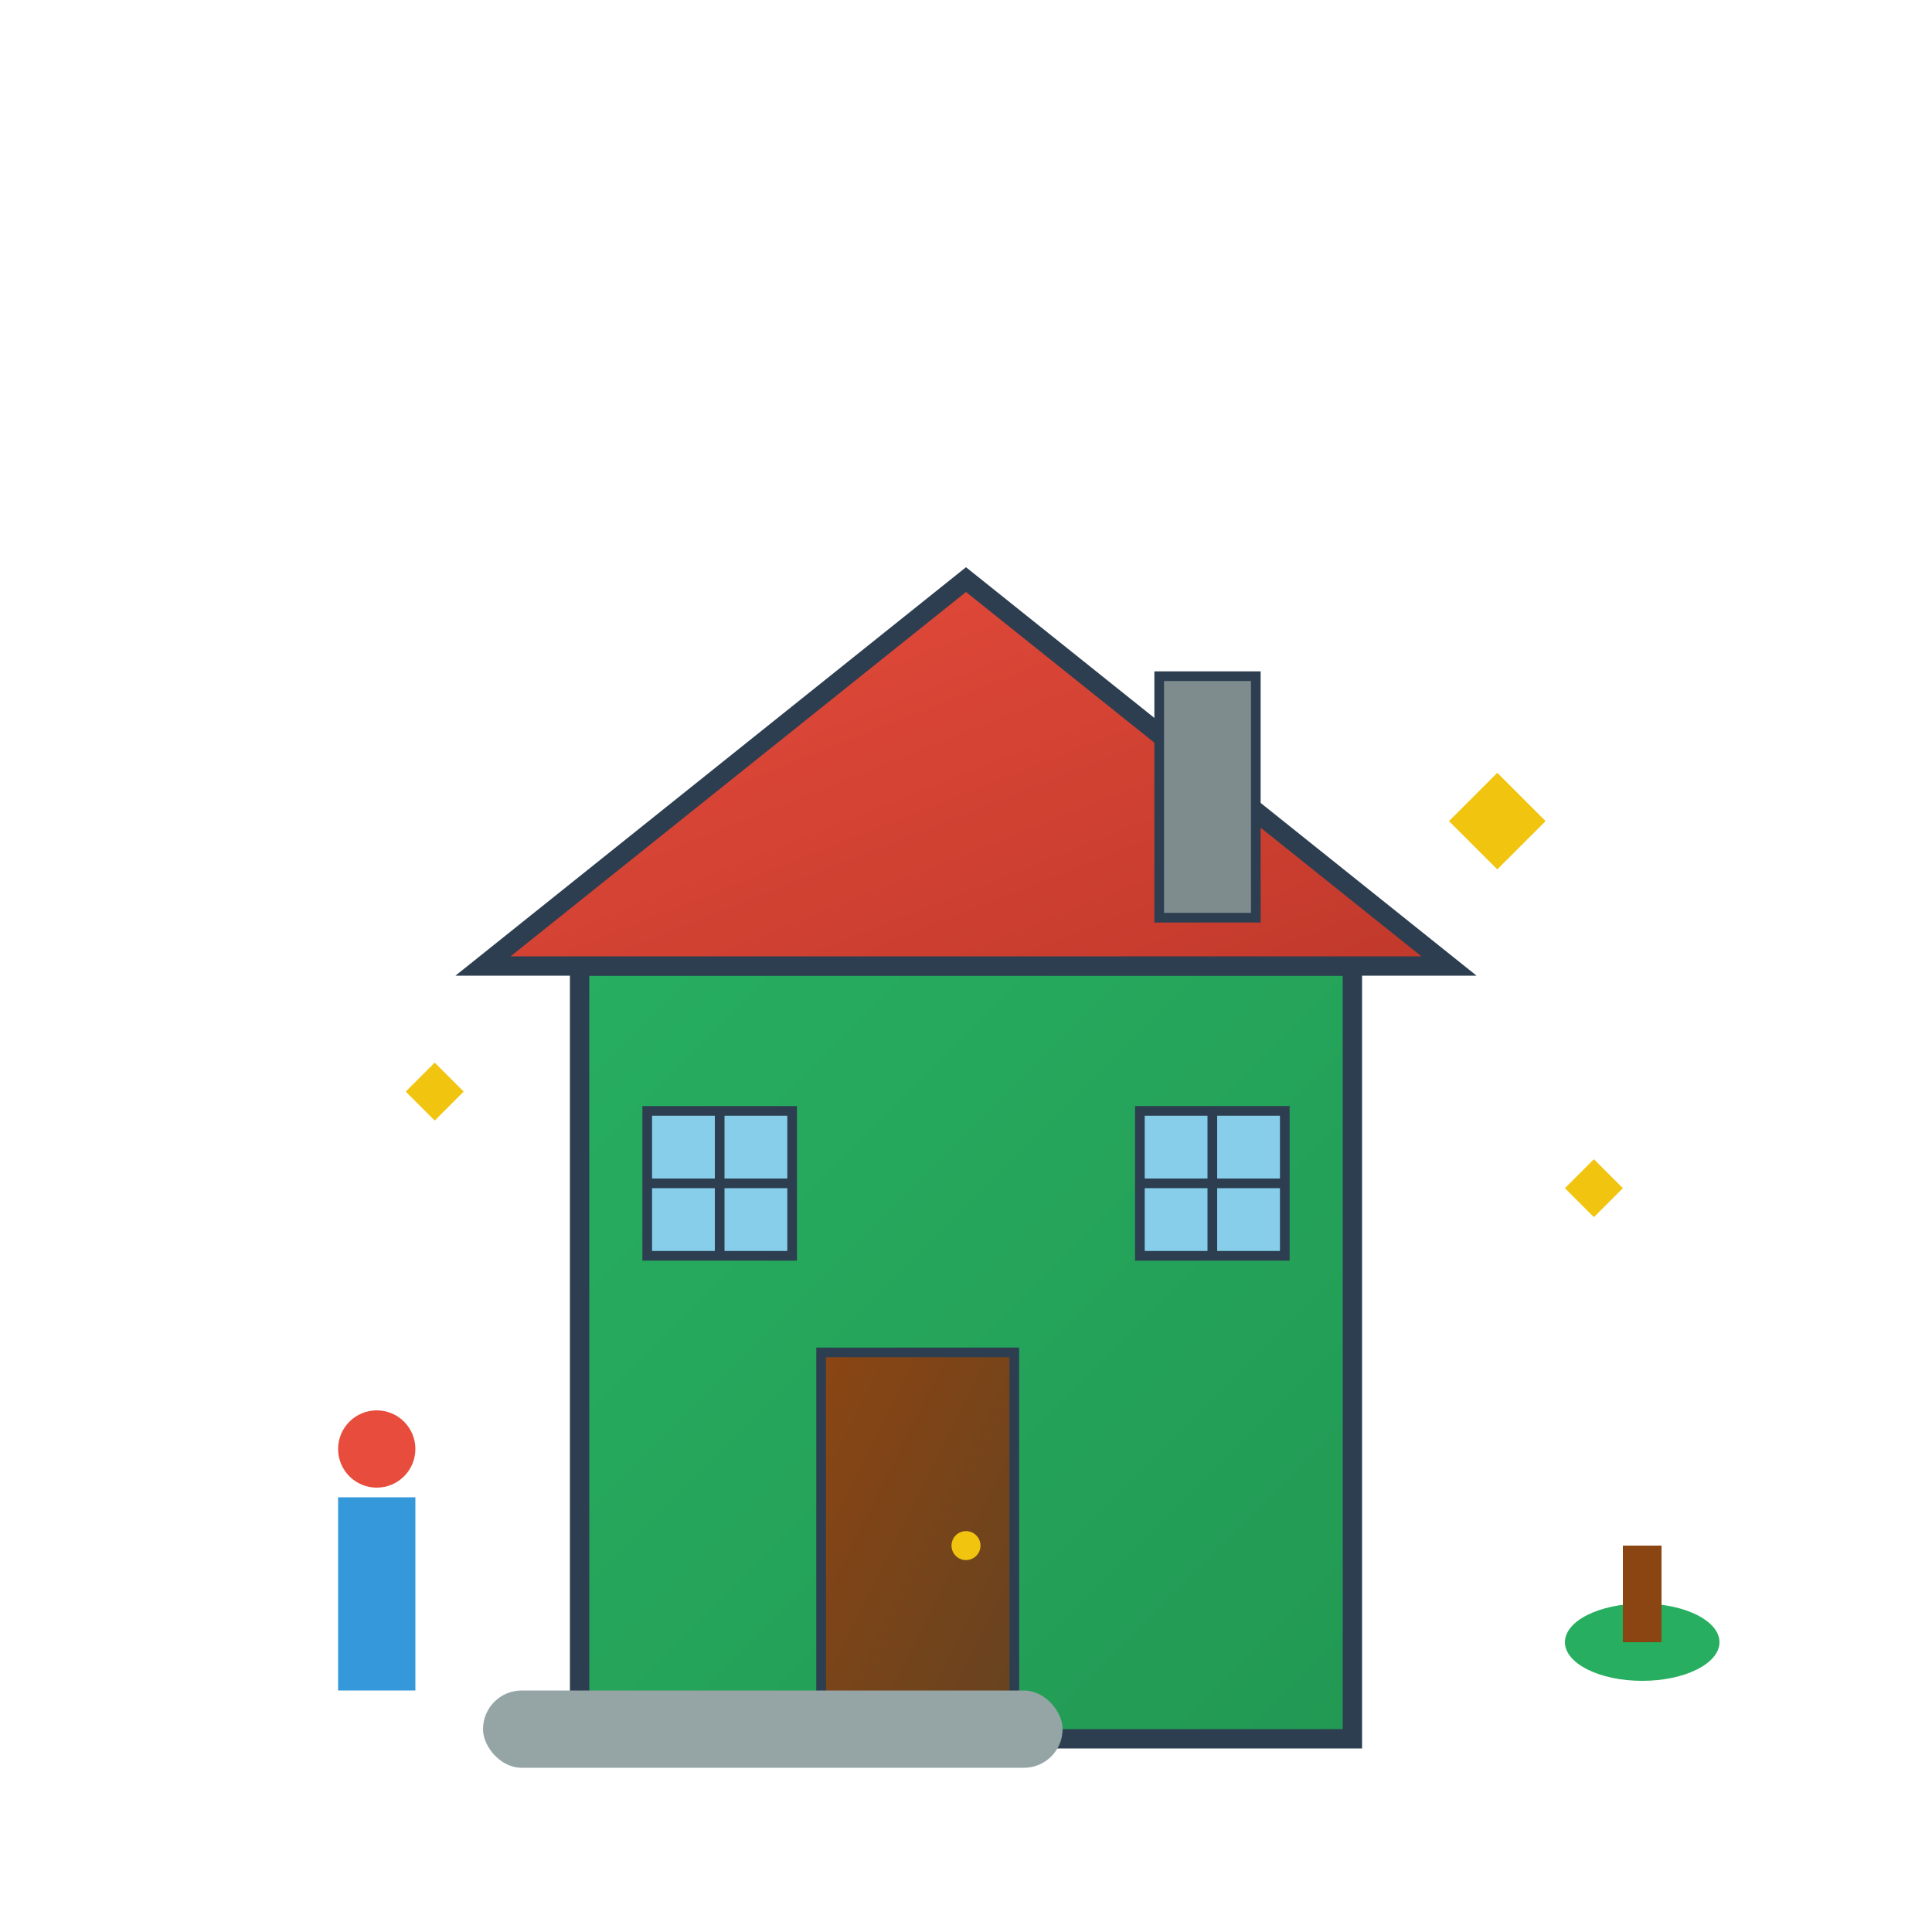 <svg xmlns="http://www.w3.org/2000/svg" viewBox="0 0 200 200" width="200" height="200">
  <defs>
    <linearGradient id="houseGradient" x1="0%" y1="0%" x2="100%" y2="100%">
      <stop offset="0%" style="stop-color:#27ae60;stop-opacity:1" />
      <stop offset="100%" style="stop-color:#229954;stop-opacity:1" />
    </linearGradient>
    <linearGradient id="roofGradient" x1="0%" y1="0%" x2="100%" y2="100%">
      <stop offset="0%" style="stop-color:#e74c3c;stop-opacity:1" />
      <stop offset="100%" style="stop-color:#c0392b;stop-opacity:1" />
    </linearGradient>
    <linearGradient id="doorGradient" x1="0%" y1="0%" x2="100%" y2="100%">
      <stop offset="0%" style="stop-color:#8b4513;stop-opacity:1" />
      <stop offset="100%" style="stop-color:#654321;stop-opacity:1" />
    </linearGradient>
  </defs>
  
  <!-- House base -->
  <rect x="60" y="100" width="80" height="80" fill="url(#houseGradient)" stroke="#2c3e50" stroke-width="2"/>
  
  <!-- Roof -->
  <polygon points="100,60 50,100 150,100" fill="url(#roofGradient)" stroke="#2c3e50" stroke-width="2"/>
  
  <!-- Door -->
  <rect x="85" y="140" width="20" height="40" fill="url(#doorGradient)" stroke="#2c3e50" stroke-width="1"/>
  <circle cx="100" cy="160" r="1.5" fill="#f1c40f"/>
  
  <!-- Windows -->
  <rect x="67" y="115" width="15" height="15" fill="#87ceeb" stroke="#2c3e50" stroke-width="1"/>
  <line x1="74.5" y1="115" x2="74.5" y2="130" stroke="#2c3e50" stroke-width="1"/>
  <line x1="67" y1="122.5" x2="82" y2="122.5" stroke="#2c3e50" stroke-width="1"/>
  
  <rect x="118" y="115" width="15" height="15" fill="#87ceeb" stroke="#2c3e50" stroke-width="1"/>
  <line x1="125.5" y1="115" x2="125.5" y2="130" stroke="#2c3e50" stroke-width="1"/>
  <line x1="118" y1="122.5" x2="133" y2="122.5" stroke="#2c3e50" stroke-width="1"/>
  
  <!-- Chimney -->
  <rect x="120" y="70" width="10" height="25" fill="#7f8c8d" stroke="#2c3e50" stroke-width="1"/>
  
  <!-- Cleaning supplies -->
  <rect x="35" y="155" width="8" height="20" fill="#3498db"/>
  <circle cx="39" cy="150" r="4" fill="#e74c3c"/>
  
  <!-- Sparkle effects around house -->
  <path d="M 155 80 L 160 85 L 155 90 L 150 85 Z" fill="#f1c40f"/>
  <path d="M 165 120 L 168 123 L 165 126 L 162 123 Z" fill="#f1c40f"/>
  <path d="M 45 110 L 48 113 L 45 116 L 42 113 Z" fill="#f1c40f"/>
  
  <!-- Garden elements -->
  <ellipse cx="170" cy="170" rx="8" ry="4" fill="#27ae60"/>
  <rect x="168" y="160" width="4" height="10" fill="#8b4513"/>
  
  <!-- Path to house -->
  <rect x="50" y="175" width="60" height="8" fill="#95a5a6" rx="4"/>
</svg>
